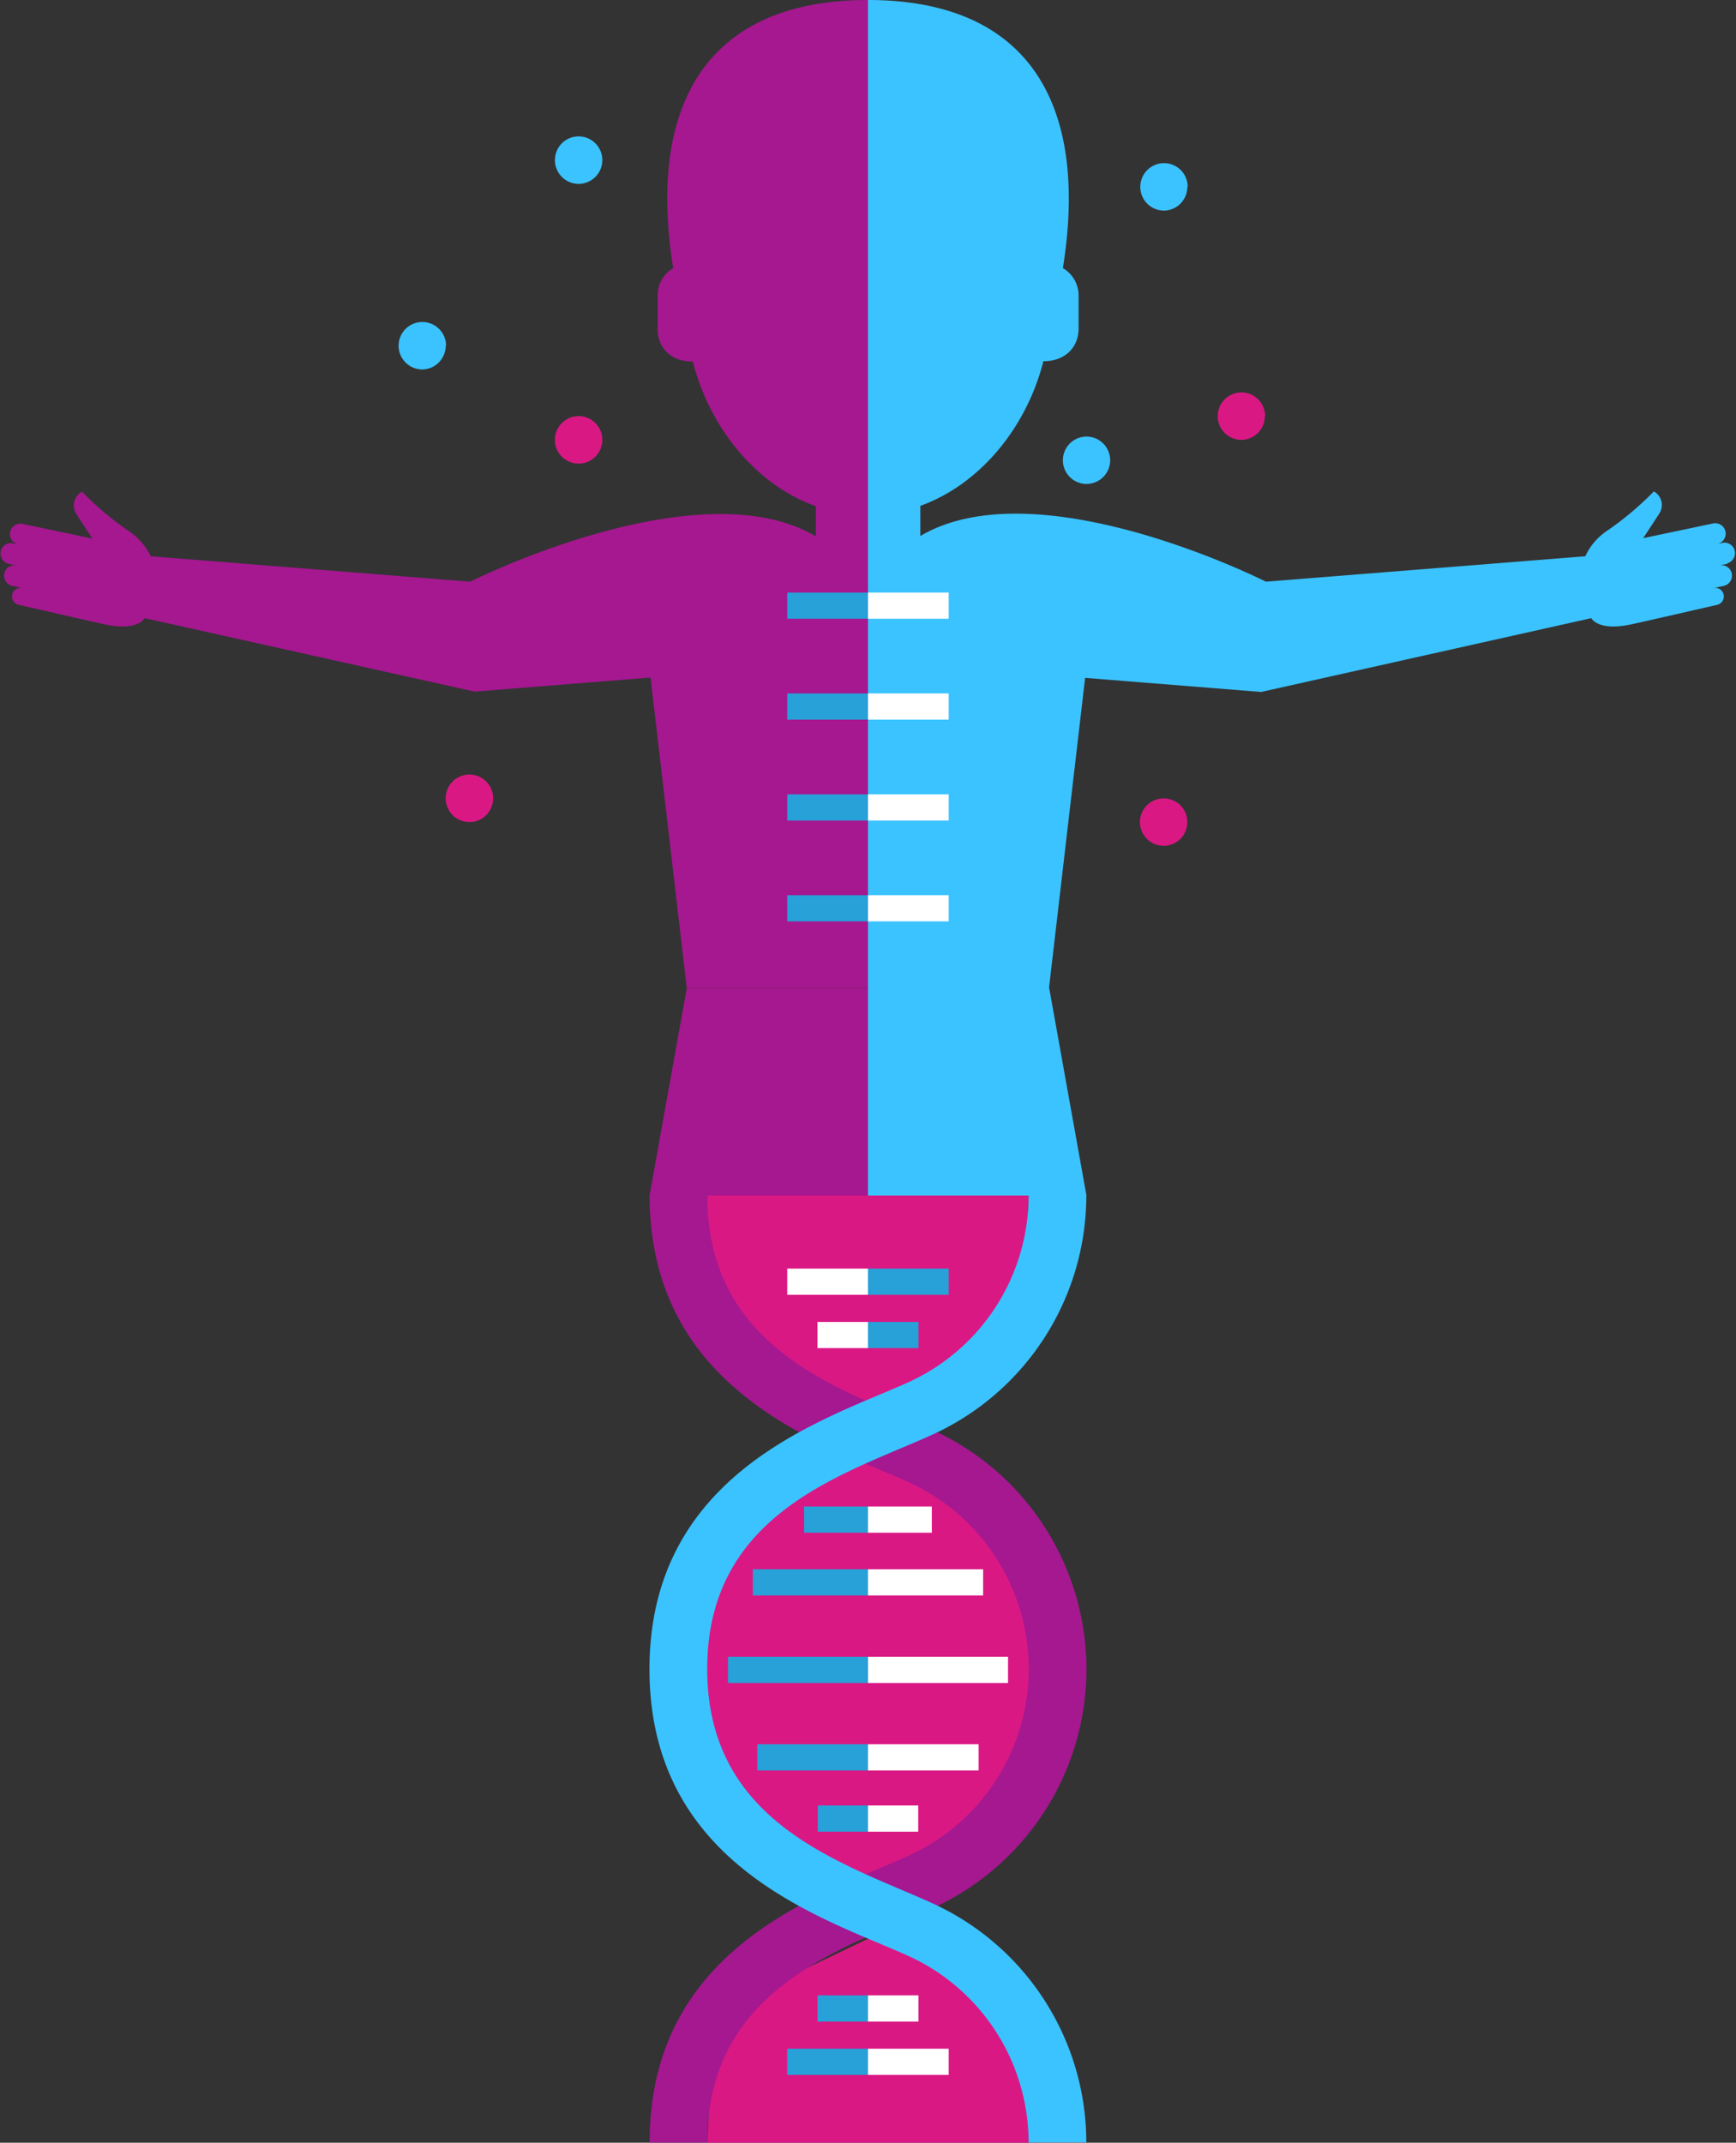 <svg xmlns="http://www.w3.org/2000/svg" viewBox="0 0 246.63 304.3"><rect x="0" y="0" width="246.63" height="304.3" fill="#333333" stroke="none"/><defs><style>.cls-1{fill:#da1884;}.cls-2{fill:#a51890;}.cls-3{fill:#3bc3ff;}.cls-4{fill:#27a1d8;}.cls-5{fill:#fff;}</style></defs><title>171207-outline-Asset 27</title><g id="Layer_2" data-name="Layer 2"><g id="TEXT"><path class="cls-1" d="M123.32,204.82s-26.36,10-26.53,30.06S122,269.44,122,269.44s21.17-3.62,24.11-15.79,4.74-20.88,2-27.79-24.87-21-24.87-21Z"/><polygon class="cls-1" points="100.49 169.78 99.42 189.59 122.95 198.93 136.61 198.93 145.18 188.29 146.15 169.78 100.49 169.78 100.49 169.78"/><polygon class="cls-1" points="146.15 304.3 146.15 285.49 123.69 275.16 101.45 285.79 100.49 304.3 146.15 304.3 146.15 304.3"/><path class="cls-2" d="M132.4,203c-12.4-5.61-31.91-11-31.91-33.24h-8.2c0,28.1,25.17,35.48,36.73,40.71a29.14,29.14,0,0,1,0,53.1c-11.94,5.4-36.73,12.65-36.73,40.71h8.2c0-22,19.2-27.49,31.91-33.24a37.34,37.34,0,0,0,21.95-34h0a37.34,37.34,0,0,0-21.95-34Z"/><path class="cls-3" d="M129,196.33a29.13,29.13,0,0,0,17.13-26.55h8.2a37.34,37.34,0,0,1-21.95,34c-12.39,5.61-31.91,11-31.91,33.24,0,22,19.2,27.49,31.91,33.24a37.34,37.34,0,0,1,21.95,34h-8.2A29.14,29.14,0,0,0,129,277.75c-11.73-5.3-36.73-12.6-36.73-40.71h0c0-28.1,25.16-35.48,36.73-40.71Z"/><polygon class="cls-4" points="123.31 217.67 114.24 217.67 114.24 213.95 123.31 213.95 123.31 217.67 123.31 217.67"/><polygon class="cls-4" points="123.31 226.58 106.95 226.58 106.95 222.86 123.31 222.86 123.31 226.58 123.31 226.58"/><polygon class="cls-4" points="123.31 251.43 107.59 251.43 107.59 247.71 123.31 247.71 123.31 251.43 123.31 251.43"/><polygon class="cls-4" points="123.31 260.13 116.18 260.13 116.18 256.41 123.31 256.41 123.31 260.13 123.31 260.13"/><polygon class="cls-5" points="123.31 217.67 132.38 217.67 132.38 213.95 123.31 213.95 123.31 217.67 123.31 217.67"/><polygon class="cls-5" points="123.31 226.58 139.67 226.58 139.67 222.86 123.31 222.86 123.31 226.58 123.31 226.58"/><polygon class="cls-5" points="123.31 251.43 139.03 251.43 139.03 247.71 123.31 247.71 123.31 251.43 123.31 251.43"/><polygon class="cls-5" points="123.31 260.13 130.45 260.13 130.45 256.41 123.31 256.41 123.31 260.13 123.31 260.13"/><polygon class="cls-5" points="123.31 239.01 143.21 239.01 143.21 235.29 123.31 235.29 123.31 239.01 123.31 239.01"/><polygon class="cls-4" points="103.42 239.01 123.31 239.01 123.31 235.29 103.42 235.29 103.42 239.01 103.42 239.01"/><polygon class="cls-4" points="123.31 287.1 116.14 287.1 116.14 283.38 123.31 283.38 123.31 287.1 123.31 287.1"/><polygon class="cls-4" points="123.31 294.67 111.84 294.67 111.84 290.95 123.31 290.95 123.31 294.67 123.31 294.67"/><polygon class="cls-5" points="123.31 287.1 130.48 287.1 130.48 283.38 123.31 283.38 123.31 287.1 123.31 287.1"/><polygon class="cls-5" points="123.31 294.67 134.78 294.67 134.78 290.95 123.31 290.95 123.31 294.67 123.31 294.67"/><polygon class="cls-4" points="123.31 187.74 130.48 187.74 130.48 191.45 123.31 191.45 123.31 187.74 123.31 187.74"/><polygon class="cls-4" points="123.31 180.16 134.78 180.16 134.78 183.88 123.31 183.88 123.31 180.16 123.31 180.16"/><polygon class="cls-5" points="123.31 187.74 116.14 187.74 116.14 191.45 123.31 191.45 123.31 187.74 123.31 187.74"/><polygon class="cls-5" points="123.31 180.16 111.84 180.16 111.84 183.88 123.31 183.88 123.31 180.16 123.31 180.16"/><polygon class="cls-2" points="97.57 140.34 92.28 169.78 123.31 169.78 123.31 140.34 97.57 140.34 97.57 140.34"/><polygon class="cls-3" points="149.06 140.34 123.31 140.34 123.31 169.78 154.35 169.78 149.06 140.34 149.06 140.34"/><path class="cls-3" d="M63.32,49.1A3.37,3.37,0,0,1,60,52.47h0a3.37,3.37,0,0,1-3.37-3.37h0A3.37,3.37,0,0,1,60,45.73h0a3.37,3.37,0,0,1,3.37,3.37Z"/><path class="cls-3" d="M168.68,26.54a3.36,3.36,0,0,1-3.36,3.37h0A3.37,3.37,0,0,1,162,26.54h0a3.37,3.37,0,0,1,3.37-3.37h0a3.36,3.36,0,0,1,3.36,3.37Z"/><path class="cls-3" d="M85.57,22.74a3.37,3.37,0,0,1-3.37,3.37h0a3.36,3.36,0,0,1-3.36-3.37h0a3.36,3.36,0,0,1,3.36-3.37h0a3.37,3.37,0,0,1,3.37,3.37Z"/><path class="cls-3" d="M157.72,65.36a3.37,3.37,0,0,1-3.37,3.37h0A3.37,3.37,0,0,1,151,65.36h0A3.37,3.37,0,0,1,154.35,62h0a3.37,3.37,0,0,1,3.37,3.37Z"/><path class="cls-1" d="M85.57,62.47a3.37,3.37,0,0,1-3.37,3.37h0a3.37,3.37,0,0,1-3.37-3.37h0A3.37,3.37,0,0,1,82.2,59.1h0a3.37,3.37,0,0,1,3.37,3.37Z"/><path class="cls-1" d="M179.69,59.1a3.36,3.36,0,0,1-3.36,3.37h0A3.37,3.37,0,0,1,173,59.1h0a3.37,3.37,0,0,1,3.37-3.37h0a3.36,3.36,0,0,1,3.36,3.37Z"/><path class="cls-1" d="M168.68,116.75a3.36,3.36,0,0,1-3.36,3.37h0a3.37,3.37,0,0,1-3.37-3.37h0a3.36,3.36,0,0,1,3.37-3.36h0a3.35,3.35,0,0,1,3.36,3.36Z"/><path class="cls-1" d="M70.06,113.39a3.37,3.37,0,0,1-3.37,3.36h0a3.37,3.37,0,0,1-3.37-3.36h0A3.37,3.37,0,0,1,66.69,110h0a3.37,3.37,0,0,1,3.37,3.37Z"/><path class="cls-2" d="M123.31,0V140.34H97.57L92.42,96.22l-25,2L20.57,87.79c-.4.58-1.72,1.72-5.63.89C13.13,88.3,2.7,85.9,2.7,85.9a1.22,1.22,0,1,1,.49-2.39l-1.52-.32a1.49,1.49,0,0,1,.61-2.91l-1.11-.23a1.49,1.49,0,0,1,.62-2.91l.8.16a1.48,1.48,0,0,1,.61-2.9l9.93,2.09c-.66-1-1.6-2.43-2.25-3.45a2.22,2.22,0,0,1,.73-3.19l.06,0a44.45,44.45,0,0,0,6.6,5.56A8.94,8.94,0,0,1,21.42,79L66.8,82.61S85.89,73,102.34,73c5,0,9.69.88,13.57,3.17l0-4.28c-8.47-3-15.1-11.14-17.48-20.54-3.32,0-5-2.16-5-4.6V42a4.47,4.47,0,0,1,2.21-3.92C91.89,14.68,100.57,0,123.31,0Z"/><path class="cls-3" d="M245.45,80.05l-1.11.23a1.49,1.49,0,0,1,.62,2.91l-1.53.32a1.22,1.22,0,1,1,.5,2.39s-10.43,2.4-12.24,2.78c-3.92.83-5.23-.31-5.63-.89l-46.9,10.48-25-2-5.14,44.12H123.31V0C146.06,0,154.75,14.68,151,38.08A4.47,4.47,0,0,1,153.23,42v4.7c0,2.44-1.73,4.6-5,4.6-2.38,9.4-9,17.49-17.48,20.54l0,4.28c16.75-9.88,49.1,6.49,49.1,6.49L225.22,79a8.77,8.77,0,0,1,3.14-3.65,44.45,44.45,0,0,0,6.6-5.56l0,0a2.21,2.21,0,0,1,.74,3.19c-.65,1-1.59,2.45-2.26,3.45l9.93-2.09a1.48,1.48,0,0,1,.62,2.9l.8-.16a1.49,1.49,0,0,1,.61,2.91Z"/><polygon class="cls-4" points="123.31 127.13 111.84 127.13 111.84 130.85 123.31 130.85 123.31 127.13 123.31 127.13"/><polygon class="cls-5" points="123.31 127.13 134.78 127.13 134.78 130.85 123.31 130.85 123.31 127.13 123.31 127.13"/><polygon class="cls-4" points="123.31 112.81 111.84 112.81 111.84 116.53 123.31 116.53 123.31 112.81 123.31 112.81"/><polygon class="cls-5" points="123.31 112.81 134.78 112.81 134.78 116.53 123.31 116.53 123.31 112.81 123.31 112.81"/><polygon class="cls-4" points="123.31 98.48 111.84 98.48 111.84 102.2 123.31 102.2 123.31 98.48 123.31 98.48"/><polygon class="cls-5" points="123.31 98.48 134.78 98.48 134.78 102.2 123.31 102.2 123.31 98.48 123.31 98.48"/><polygon class="cls-4" points="123.31 84.16 111.84 84.16 111.84 87.87 123.31 87.87 123.31 84.16 123.31 84.16"/><polygon class="cls-5" points="123.31 84.16 134.78 84.16 134.78 87.87 123.31 87.87 123.31 84.16 123.31 84.16"/></g></g></svg>